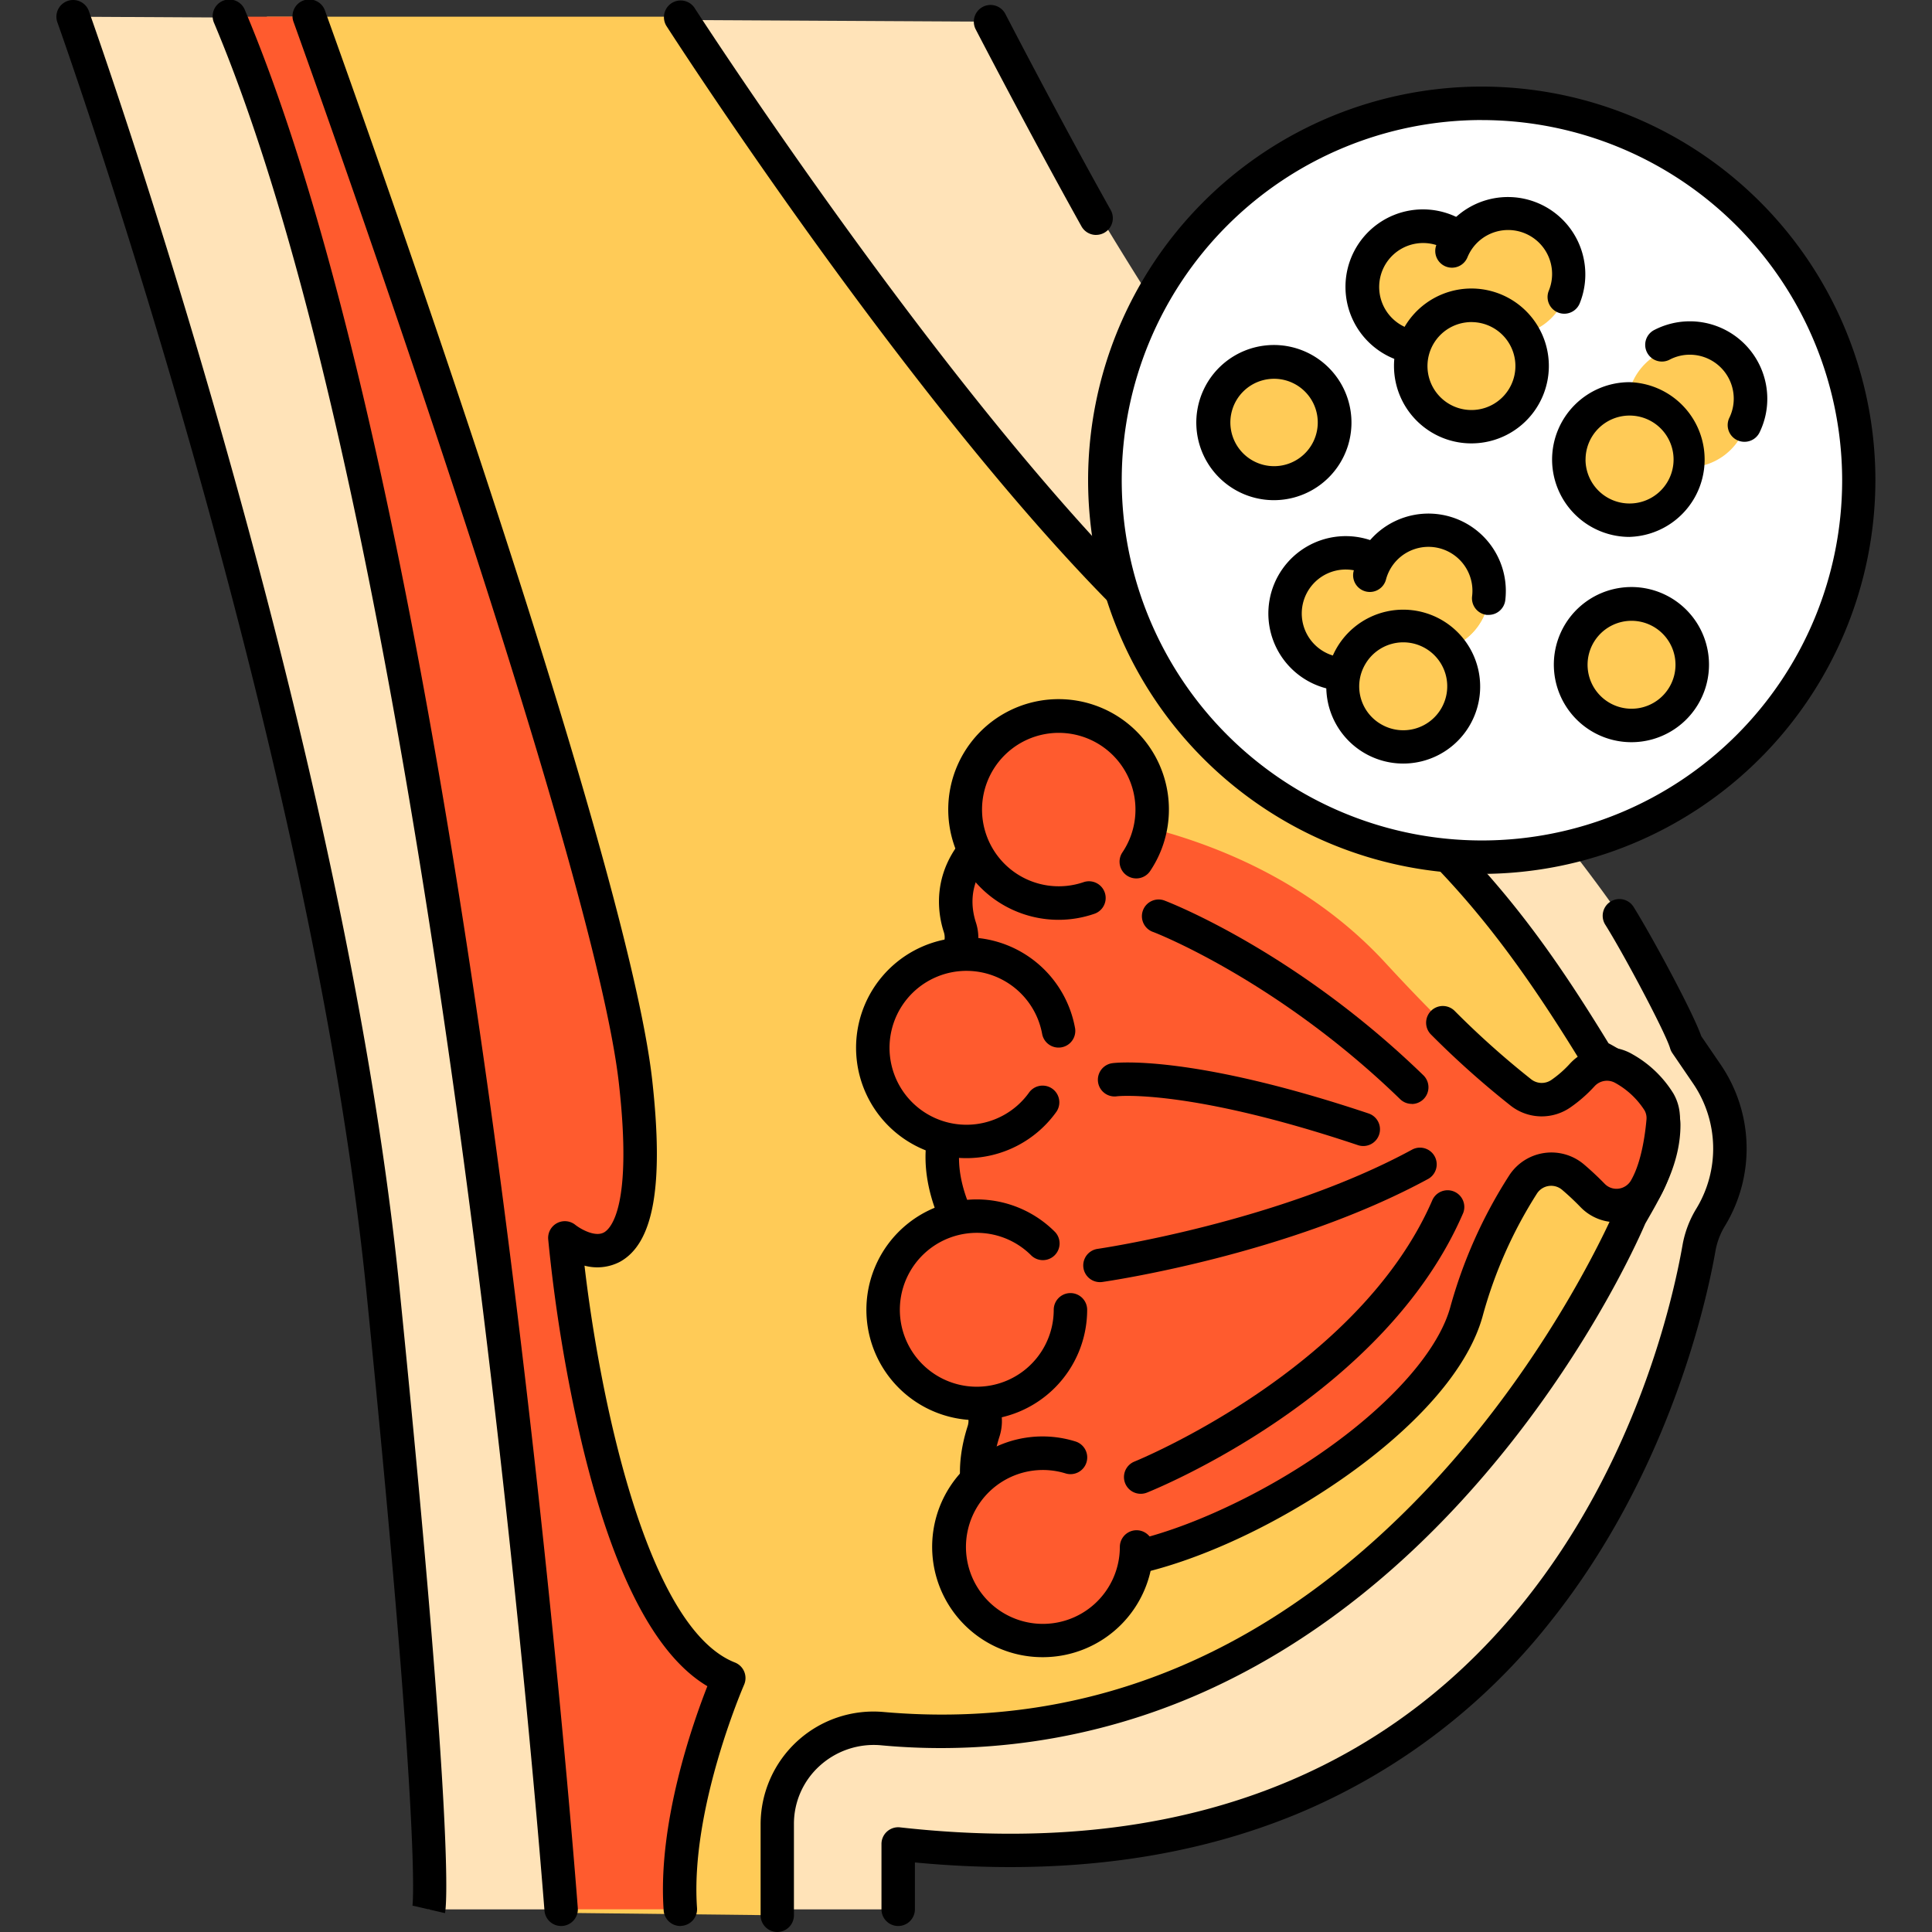 <?xml version="1.0" encoding="UTF-8"?> <svg xmlns="http://www.w3.org/2000/svg" xmlns:xlink="http://www.w3.org/1999/xlink" width="512" height="512" x="0" y="0" viewBox="0 0 512 512" style="enable-background:new 0 0 512 512" xml:space="preserve" class=""><rect x="0" y="0" width="512" height="512" fill="#333333" stroke="none"/> <g> <path fill="#ffe3b8" d="M238 506v-17.33C411.17 508 445.47 358 450.25 330.78a23.58 23.58 0 0 1 3.09-8.18 35 35 0 0 0-1-37.88l-5.52-8.09c-8.1-27.72-33.43-55.34-88.12-122.24S262.5 5.75 262.5 5.75L19.38 4.43s66.88 186.45 82.07 337.37S113.61 506 113.61 506z" opacity="1" data-original="#ffe3b8"></path> <path d="M290.48 62.26a4.43 4.43 0 0 1-3.87-2.26C273 35.6 258.71 8.06 258.57 7.78a4.43 4.43 0 0 1 7.87-4.07c.14.27 14.32 27.69 27.91 51.95a4.43 4.43 0 0 1-3.86 6.59zM238 510.41a4.43 4.43 0 0 1-4.4-4.41v-17.33a4.43 4.43 0 0 1 4.92-4.4C406.79 503.07 440.78 359.08 445.88 330a27.86 27.86 0 0 1 3.67-9.71 30.6 30.6 0 0 0-.84-33.12l-5.52-8.09a4.43 4.43 0 0 1-.59-1.25c-1.19-4.09-12.09-24.63-17.11-32.66a4.43 4.43 0 1 1 7.51-4.69c4.46 7.14 15.53 27.48 17.86 34.13l5.17 7.57a39.45 39.45 0 0 1 1.11 42.68 19.12 19.12 0 0 0-2.53 6.68c-2.3 13.1-12.27 58.9-43.87 98.39a167.16 167.16 0 0 1-65.44 50.12c-29.67 12.64-64.24 17.18-102.84 13.52V506a4.43 4.43 0 0 1-4.46 4.41zM117.92 507l-8.63-2a1.54 1.54 0 0 0 0 .2c.1-.68 2.35-18.4-12.2-163C82.08 193.61 15.88 7.79 15.21 5.93a4.43 4.43 0 0 1 8.34-3c.67 1.87 67.24 188.69 82.31 338.42 14.84 147.4 12.39 164.19 12.06 165.65z" fill="#000000" opacity="1" data-original="#000000"></path> <path fill="#ffcb57" d="M206 507.57v-24.13a25.49 25.49 0 0 1 27.82-25.33C370.31 470.1 432 322.32 432 322.32c3.95-6.91 8.88-14.81 8.88-24.18s-17.77-18.27-17.77-18.27c-21.72-35.54-37.51-58.74-90.82-95.52-55.75-38.46-152-179.92-152-179.92H70.72s50.35 175.74 61.21 288.27 16.78 214.22 16.78 214.22z" opacity="1" data-original="#ffcb57"></path> <path d="M206 512a4.43 4.43 0 0 1-4.43-4.43v-24.13a29.92 29.92 0 0 1 32.64-29.74c55.09 4.83 104.37-15.95 146.49-61.78 31.63-34.48 47.1-70.92 47.3-71.31a4.51 4.51 0 0 1 .24-.49l.82-1.42c3.68-6.39 7.48-13 7.48-20.56 0-4.53-9.14-11.22-15.32-14.31a4.43 4.43 0 0 1-1.8-1.65c-23.55-38.54-44.77-64.64-89.37-92.08-57.91-35.62-149.6-177.26-153.47-183.27A4.43 4.43 0 0 1 184 2c.94 1.46 94.46 146 150.63 180.52 50.11 30.84 72.08 62 91.64 93.95 5 2.66 19.07 11.1 19.07 21.63 0 9.93-4.8 18.27-8.66 25l-.67 1.17c-1.57 3.68-17.07 39-48.64 73.42-19.25 21-40.47 37.22-63.08 48.23a170.63 170.63 0 0 1-90.9 16.59 21.31 21.31 0 0 0-16.2 5.49 20.71 20.71 0 0 0-6.79 15.44v24.13A4.43 4.43 0 0 1 206 512z" fill="#000000" opacity="1" data-original="#000000"></path> <path fill="#ff5b2e" d="M82 4.43s79.54 220.15 86.45 282.35-18.76 41.29-18.76 41.29 8.92 103.09 43.44 116.66c0 0-14.81 33.66-12.83 61.25h-31.59S122.05 149.55 60.84 4.43z" opacity="1" data-original="#f55555" class=""></path> <path d="M148.7 510.41a4.43 4.43 0 0 1-4.41-4.1C144 502.76 117 148.94 56.76 6.15a4.43 4.43 0 1 1 8.16-3.44C96.73 78.13 119 210.92 132.12 309c14.17 106.15 20.94 195.72 21 196.61a4.43 4.43 0 0 1-4.12 4.79z" fill="#000000" opacity="1" data-original="#000000"></path> <path d="M180.29 510.41a4.43 4.43 0 0 1-4.41-4.11c-1.65-23.07 7.7-49.58 11.58-59.44-13.86-8.22-25.05-29.89-33.3-64.53a413.47 413.47 0 0 1-8.88-53.89 4.43 4.43 0 0 1 7.21-3.82c1.17.93 5.1 3.32 7.54 2 1.86-1 7.63-6.89 4-39.35C157.28 226.3 78.63 8.13 77.84 5.94a4.43 4.43 0 1 1 8.33-3c3.26 9 79.79 221.36 86.68 283.36 3.1 27.93.37 43.22-8.6 48.11a13 13 0 0 1-9.35 1c3.7 32 15.8 95.71 39.86 105.17a4.43 4.43 0 0 1 2.43 5.9c-.14.33-14.34 33-12.47 59.16a4.43 4.43 0 0 1-4.1 4.73z" fill="#000000" opacity="1" data-original="#000000"></path> <path fill="#ff5b2e" d="M423.15 279.86a33.06 33.06 0 0 1-15.3 13.14c-7.71-5.31-20.67-16.07-40.69-37.82-37.24-40.45-94.06-40.5-94.06-40.5-29.62 13.82-17.28 34.55-17.28 34.55-13.33 19.74 0 40.48 0 40.48-15.3 18.76 3 42.12 3 42.12-16.26 21.39 3.42 43.28 3.42 43.28C250.39 403.27 273.1 412 273.1 412c27.64 13.66 105.68-29.49 115.5-64.18 5.82-20.54 14.3-33.8 20.52-41.41a62.65 62.65 0 0 1 12.93 10.4 8.89 8.89 0 0 0 14.24-2.14c4.26-7.65 4.63-20 4.63-20-3.92-10.53-17.77-14.81-17.77-14.81z" opacity="1" data-original="#f55555" class=""></path> <path d="M286.15 419a34.12 34.12 0 0 1-14.83-3c-8.41-3.33-22.1-15.42-14.9-38a4.59 4.59 0 0 0-.52-4c-4.26-6.3-13.15-22.81-3.83-40a4.56 4.56 0 0 0 0-4.5c-4.62-8-11.13-23.55-2.76-38.22a4.63 4.63 0 0 0 .24-4.19c-3.22-7.32-7.46-21.8.29-36.58a4.48 4.48 0 0 0 .29-3.48c-2.13-6.5-4.56-23.23 18.87-35.23a13.35 13.35 0 0 1 6.7-1.45 4.43 4.43 0 1 1-.42 8.85 4.35 4.35 0 0 0-2.23.48c-15.89 8.15-16.61 18-14.43 24.77a13.27 13.27 0 0 1-.88 10.3c-6 11.5-2.61 23 0 28.9a13.58 13.58 0 0 1-.74 12.15c-6.18 10.82-.94 23.06 2.73 29.39a13.36 13.36 0 0 1 .13 13.17c-6.75 12.42-.78 24.61 3.38 30.77a13.39 13.39 0 0 1 1.61 11.65c-6.56 20.51 9.16 26.81 9.83 27.07l.37.16c9.12 4.51 26.7 1.8 47-7.23 31.09-13.81 57.26-36.59 62.24-54.18A126.87 126.87 0 0 1 400 311.43a13.34 13.34 0 0 1 19.78-2.84c1.83 1.56 3.68 3.28 5.48 5.13A4.36 4.36 0 0 0 429 315a4.45 4.45 0 0 0 3.34-2.38l.06-.11c2.75-4.94 3.66-12.67 3.93-15.77a4.18 4.18 0 0 0-.51-2.48 21.58 21.58 0 0 0-7.72-7.25 4.46 4.46 0 0 0-5.55.88 37.63 37.63 0 0 1-6.36 5.57 13.34 13.34 0 0 1-15.8-.41 237.8 237.8 0 0 1-21.14-18.87 4.43 4.43 0 1 1 6.23-6.3 229.22 229.22 0 0 0 20.32 18.16 4.52 4.52 0 0 0 5.35.14 28.7 28.7 0 0 0 4.86-4.26 13.34 13.34 0 0 1 16.63-2.52 29.94 29.94 0 0 1 10.83 10.39 13 13 0 0 1 1.68 7.69c-.39 4.54-1.55 13.06-5 19.27a13.39 13.39 0 0 1-9.88 7 13.12 13.12 0 0 1-11.43-3.87c-1.6-1.65-3.24-3.18-4.86-4.56a4.48 4.48 0 0 0-6.65.95A118.07 118.07 0 0 0 392.86 349c-6.68 23.6-39.5 47.58-67.17 59.87-14.98 6.67-28.63 10.13-39.54 10.13z" fill="#000000" opacity="1" data-original="#000000"></path> <path d="M374.13 292.54a4.41 4.41 0 0 1-3.08-1.25C338.61 259.81 306 247.1 305.63 247a4.43 4.43 0 1 1 3.16-8.27c1.4.54 34.7 13.5 68.42 46.23a4.43 4.43 0 0 1-3.08 7.61zM302.29 395.87a4.43 4.43 0 0 1-1.65-8.54c.59-.24 59.53-24.29 79-69.4a4.43 4.43 0 0 1 8.13 3.5c-20.89 48.51-81.24 73.1-83.8 74.12a4.41 4.41 0 0 1-1.68.32zM291.46 339.78a4.43 4.43 0 0 1-.62-8.81c.47-.07 47.89-7 83.48-26.36a4.43 4.43 0 0 1 4.23 7.78c-37 20.11-84.45 27.06-86.45 27.35a4.56 4.56 0 0 1-.64.04zM361.29 303.71a4.43 4.43 0 0 1-1.41-.23c-44.76-15-63.75-13-63.94-12.94a4.43 4.43 0 0 1-1.12-8.79c.82-.11 20.71-2.45 67.87 13.33a4.43 4.43 0 0 1-1.4 8.63z" fill="#000000" opacity="1" data-original="#000000"></path> <circle cx="256.12" cy="277.67" r="24.82" fill="#ff5b2e" opacity="1" data-original="#f55555" class=""></circle> <path d="M256.12 306.92a29.25 29.25 0 1 1 28.8-34.35 4.43 4.43 0 0 1-8.72 1.54 20.39 20.39 0 1 0-3.44 15.36 4.43 4.43 0 0 1 7.22 5.13 29.32 29.32 0 0 1-23.86 12.32z" fill="#000000" opacity="1" data-original="#000000"></path> <path fill="#ff5b2e" d="M305.37 214.52a24.84 24.84 0 1 0-11.61 21 24.82 24.82 0 0 0 11.61-21z" opacity="1" data-original="#f55555" class=""></path> <path d="M280.55 243.76a29.24 29.24 0 1 1 24.3-13 4.43 4.43 0 1 1-7.36-4.93 20.33 20.33 0 1 0-10.27 7.93 4.43 4.43 0 0 1 2.9 8.37 29.17 29.17 0 0 1-9.57 1.63z" fill="#000000" opacity="1" data-original="#000000"></path> <circle cx="258.86" cy="347.12" r="24.82" fill="#ff5b2e" opacity="1" data-original="#f55555" class=""></circle> <path d="M258.86 376.36a29.25 29.25 0 1 1 20.78-49.83 4.43 4.43 0 0 1-6.29 6.23 20.39 20.39 0 1 0 5.9 14.35 4.43 4.43 0 0 1 8.86 0 29.28 29.28 0 0 1-29.25 29.25z" fill="#000000" opacity="1" data-original="#000000"></path> <circle cx="276.36" cy="409.93" r="24.82" fill="#ff5b2e" opacity="1" data-original="#f55555" class=""></circle> <path d="M276.36 439.17A29.25 29.25 0 1 1 285 382a4.43 4.43 0 1 1-2.61 8.47 20.39 20.39 0 1 0 14.38 19.49 4.43 4.43 0 0 1 8.86 0 29.28 29.28 0 0 1-29.27 29.21z" fill="#000000" opacity="1" data-original="#000000"></path> <circle cx="392.73" cy="127.28" r="99.89" fill="#ffffff" opacity="1" data-original="#ffffff"></circle> <path d="M392.73 231.59A104.32 104.32 0 1 1 497 127.28a104.44 104.44 0 0 1-104.27 104.31zm0-199.78a95.46 95.46 0 1 0 95.46 95.46 95.57 95.57 0 0 0-95.46-95.45z" fill="#000000" opacity="1" data-original="#000000"></path> <circle cx="377.14" cy="76.05" r="16.08" fill="#ffcb57" transform="rotate(-53.42 377.388 75.984)" opacity="1" data-original="#ffcb57"></circle> <path d="M377.11 96.55a20.4 20.4 0 0 1-12.19-4 20.53 20.53 0 1 1 12.19 4zm-6.91-11.14a11.65 11.65 0 1 0-2.42-16.29 11.66 11.66 0 0 0 2.42 16.29z" fill="#000000" opacity="1" data-original="#000000"></path> <circle cx="399.63" cy="72.71" r="16.08" fill="#ffcb57" transform="rotate(-53.42 399.894 72.637)" opacity="1" data-original="#ffcb57"></circle> <path d="M414.55 83.14a4.43 4.43 0 0 1-4.11-6.08 11.65 11.65 0 0 0-21.54-8.9 4.43 4.43 0 1 1-8.15-3.47 20.58 20.58 0 0 1 2.4-4.19 20.51 20.51 0 0 1 35.5 19.87 4.43 4.43 0 0 1-4.1 2.77z" fill="#000000" opacity="1" data-original="#000000"></path> <circle cx="389.98" cy="97" r="16.08" fill="#fadc4b" transform="rotate(-53.42 390.246 96.936)" opacity="1" data-original="#fadc4b" class=""></circle> <circle cx="389.98" cy="97" r="16.08" fill="#ffcb57" transform="rotate(-53.42 390.246 96.936)" opacity="1" data-original="#ffcb57"></circle> <circle cx="356.63" cy="162.58" r="16.08" fill="#ffcb57" transform="rotate(-60.33 356.67 162.541)" opacity="1" data-original="#ffcb57"></circle> <path d="M356.59 183.08a20.5 20.5 0 1 1 17.85-10.35 20.37 20.37 0 0 1-17.85 10.35zm.05-32.15a11.65 11.65 0 0 0-5.78 21.77 11.65 11.65 0 1 0 5.78-21.77z" fill="#000000" opacity="1" data-original="#000000"></path> <circle cx="378.55" cy="156.56" r="16.08" fill="#fadc4b" transform="rotate(-60.33 378.596 156.515)" opacity="1" data-original="#fadc4b" class=""></circle> <circle cx="378.55" cy="156.56" r="16.08" fill="#ffcb57" transform="rotate(-60.33 378.596 156.515)" opacity="1" data-original="#ffcb57"></circle> <circle cx="371.88" cy="181.84" r="16.08" fill="#ffcb57" transform="rotate(-60.33 371.924 181.797)" opacity="1" data-original="#ffcb57"></circle> <path d="M371.85 202.35a20.38 20.38 0 0 1-10.12-2.7 20.39 20.39 0 1 1 10.12 2.7zM366.12 192a11.65 11.65 0 1 0-4.36-15.89 11.57 11.57 0 0 0 4.36 15.89z" fill="#000000" opacity="1" data-original="#000000"></path> <circle cx="432.38" cy="176.17" r="16.08" fill="#ffcb57" transform="rotate(-60.33 432.429 176.118)" opacity="1" data-original="#ffcb57"></circle> <path d="M432.35 196.69a20.56 20.56 0 1 1 5.46-.74 20.64 20.64 0 0 1-5.46.74zm.05-32.17a11.65 11.65 0 0 0-5.78 21.78 11.65 11.65 0 1 0 5.78-21.78z" fill="#000000" opacity="1" data-original="#000000"></path> <circle cx="337.63" cy="112.03" r="16.08" fill="#ffcb57" transform="rotate(-60.33 337.66 111.988)" opacity="1" data-original="#ffcb57"></circle> <path d="M337.6 132.55a20.56 20.56 0 1 1 5.46-.74 20.64 20.64 0 0 1-5.46.74zm.05-32.17a11.69 11.69 0 0 0-3.1.42 11.58 11.58 0 1 0 3.1-.42z" fill="#000000" opacity="1" data-original="#000000"></path> <circle cx="447.83" cy="105.63" r="16.08" fill="#ffcb57" transform="translate(-.5 2.15)" opacity="1" data-original="#ffcb57"></circle> <path d="M462.3 117.08a4.43 4.43 0 0 1-4-6.37 11.53 11.53 0 0 0 1.16-5.14A11.66 11.66 0 0 0 447.84 94h-.06a11.51 11.51 0 0 0-5.42 1.37 4.43 4.43 0 0 1-4.17-7.81 20.56 20.56 0 0 1 9.55-2.41h.1a20.53 20.53 0 0 1 20.51 20.41 20.3 20.3 0 0 1-2.06 9.06 4.43 4.43 0 0 1-3.99 2.46z" fill="#000000" opacity="1" data-original="#000000"></path> <circle cx="431.84" cy="121.78" r="16.08" fill="#ffcb57" transform="translate(-.58 2.07)" opacity="1" data-original="#ffcb57"></circle> <path d="M431.83 142.29a20.53 20.53 0 0 1-20.51-20.41 20.53 20.53 0 0 1 20.41-20.6h.1a20.51 20.51 0 0 1 .09 41zm-11.65-20.45a11.66 11.66 0 0 0 11.65 11.59h.06a11.65 11.65 0 0 0-.05-23.3h-.06a11.66 11.66 0 0 0-11.59 11.7zM394.52 162.95a4.51 4.51 0 0 1-.54 0 4.43 4.43 0 0 1-3.86-4.93 11.65 11.65 0 0 0-22.84-4.36 4.43 4.43 0 0 1-8.57-2.24 20.51 20.51 0 0 1 40.2 7.68 4.43 4.43 0 0 1-4.39 3.85zM389.95 117.5a20.4 20.4 0 0 1-12.18-4 20.52 20.52 0 1 1 12.18 4zm.05-32.15a11.77 11.77 0 0 0-1.74.13 11.65 11.65 0 0 0-5.26 20.88 11.65 11.65 0 1 0 7-21z" fill="#000000" opacity="1" data-original="#000000"></path> </g> </svg> 